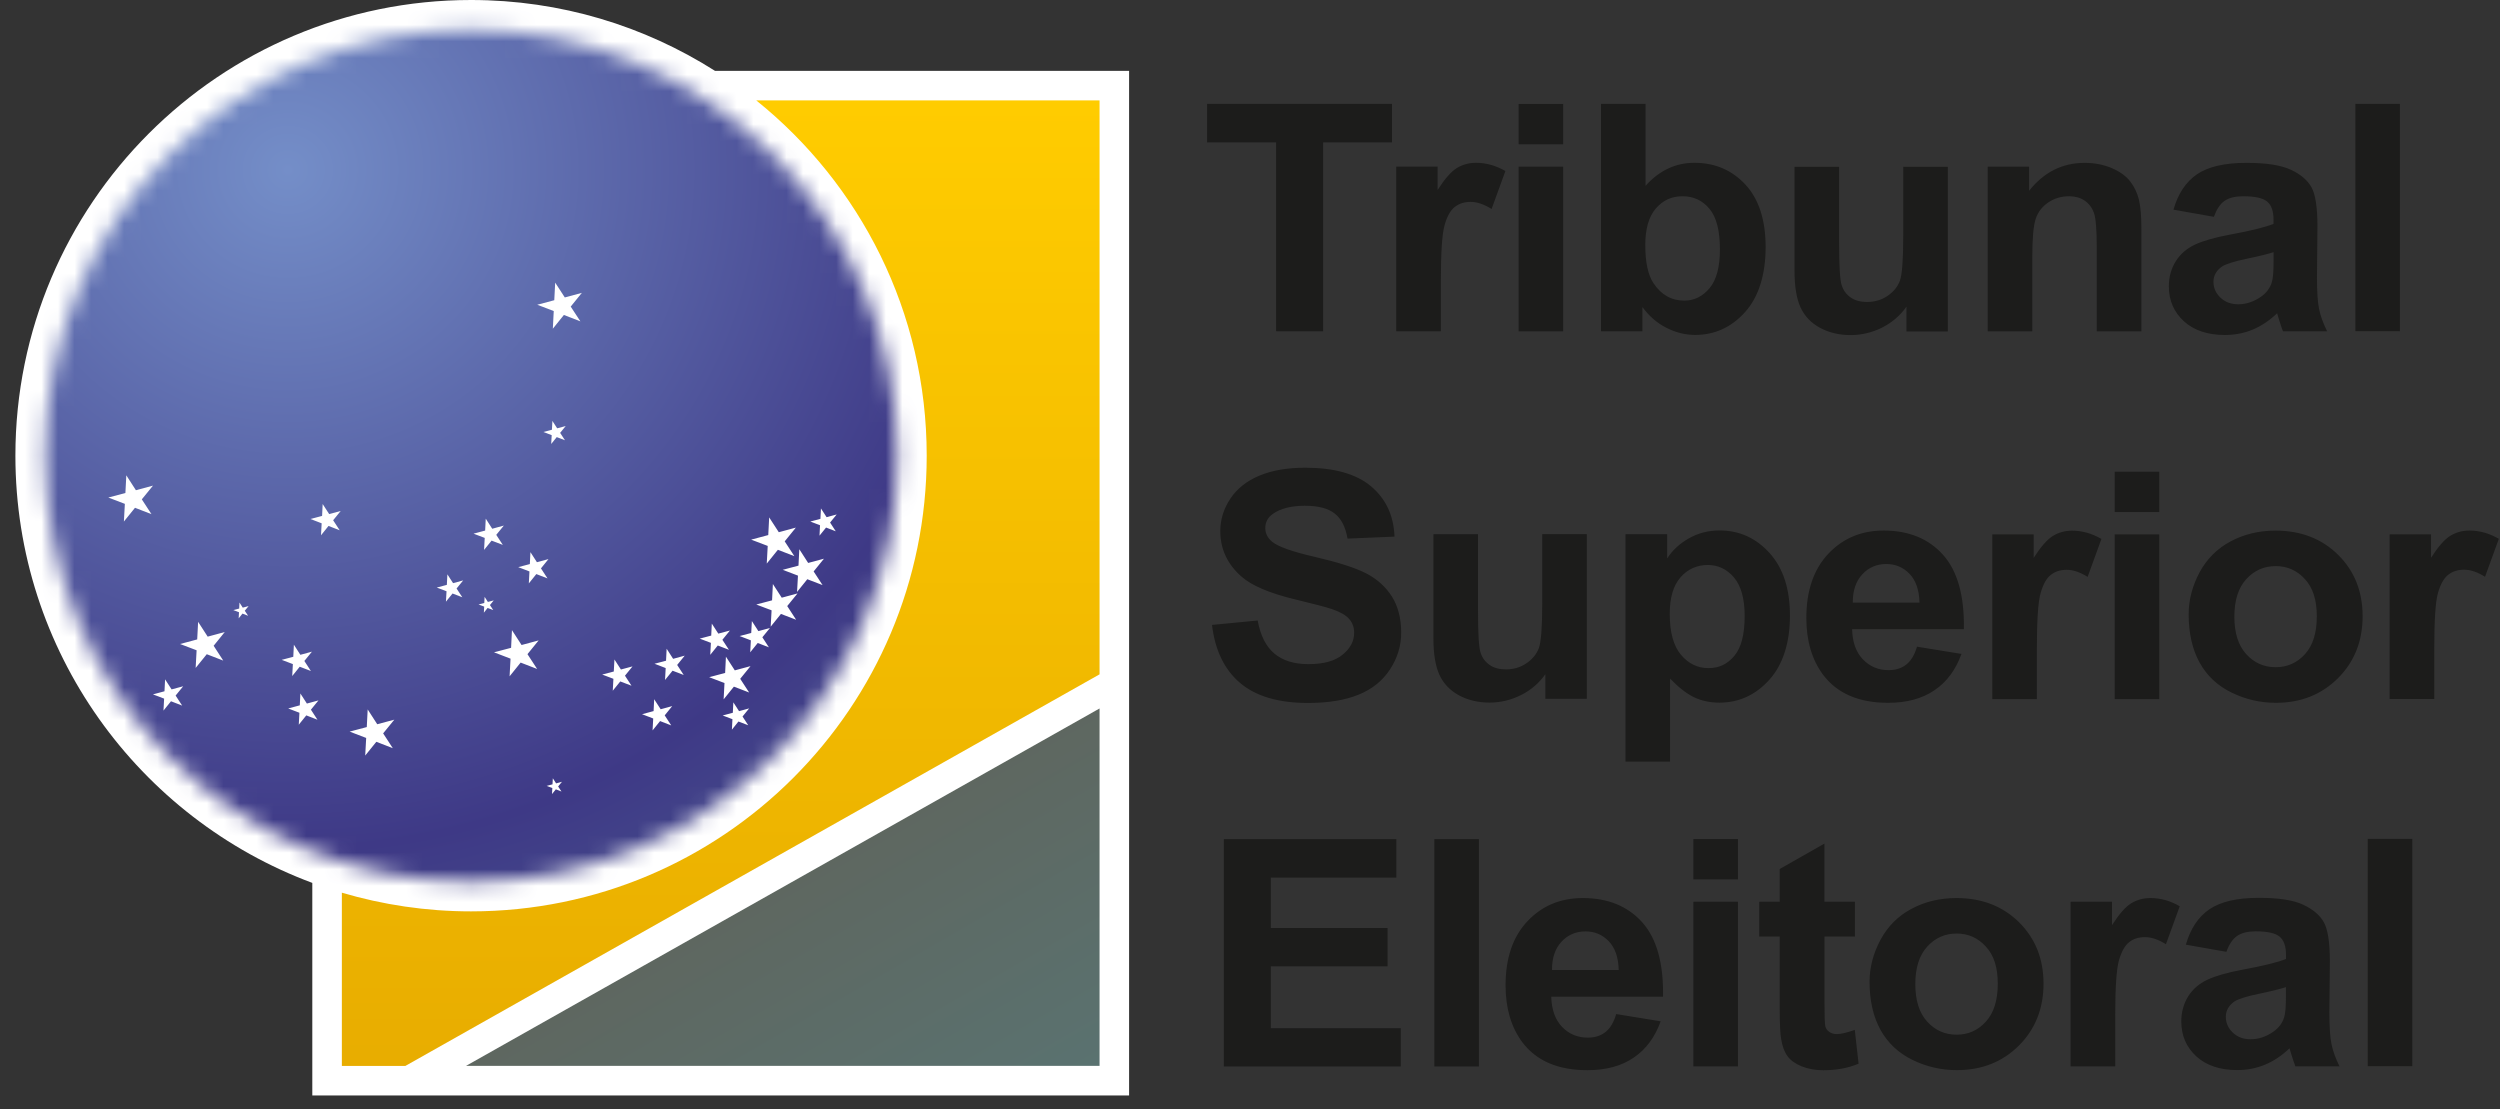 <svg xmlns="http://www.w3.org/2000/svg" width="151" height="67" viewBox="0 0 151 67" fill="none"><rect x="0" y="0" width="151" height="67" fill="#333333" stroke="none"/><path d="M43.185 4.279C38.922 1.573 33.874 0 28.453 0C13.251 0 0.93 12.321 0.93 27.523C0.93 39.352 8.391 49.431 18.863 53.327V66.168H68.197V4.279H43.185Z" fill="white"></path><mask id="mask0_220_1052" style="mask-type:luminance" maskUnits="userSpaceOnUse" x="2" y="1" width="53" height="53"><path d="M28.453 53.259C42.667 53.259 54.189 41.737 54.189 27.523C54.189 13.31 42.667 1.788 28.453 1.788C14.24 1.788 2.717 13.31 2.717 27.523C2.717 41.737 14.24 53.259 28.453 53.259Z" fill="white"></path></mask><g mask="url(#mask0_220_1052)"><path d="M17.394 59.712C45.405 59.712 68.113 37.523 68.113 10.151C68.113 -17.221 45.405 -39.41 17.394 -39.41C-10.617 -39.41 -33.325 -17.221 -33.325 10.151C-33.325 37.523 -10.617 59.712 17.394 59.712Z" fill="url(#paint0_radial_220_1052)"></path></g><path d="M28.145 64.38H66.413V42.791L28.145 64.38Z" fill="url(#paint1_linear_220_1052)"></path><path fill-rule="evenodd" clip-rule="evenodd" d="M7.632 28.714L8.209 29.61L9.241 29.331L8.566 30.161L9.15 31.056L8.154 30.67L7.483 31.501L7.541 30.433L6.542 30.051L7.574 29.778L7.629 28.711L7.632 28.714ZM11.908 38.622L10.876 38.898L11.875 39.277L11.817 40.344L12.489 39.514L13.485 39.9L12.904 39.005L13.575 38.174L12.544 38.453L11.966 37.558L11.911 38.622H11.908ZM9.939 41.752L9.238 41.941L9.913 42.197L9.874 42.92L10.328 42.356L11.003 42.618L10.607 42.012L11.064 41.451L10.364 41.639L9.971 41.032L9.935 41.752H9.939ZM17.715 39.67L17.014 39.855L17.689 40.111L17.65 40.834L18.104 40.27L18.779 40.529L18.383 39.923L18.841 39.361L18.143 39.55L17.75 38.94L17.715 39.663V39.67ZM18.107 42.602L17.407 42.791L18.085 43.05L18.046 43.773L18.5 43.209L19.175 43.472L18.779 42.865L19.236 42.304L18.536 42.495L18.143 41.885L18.107 42.609V42.602ZM19.454 31.16L18.753 31.348L19.428 31.608L19.389 32.331L19.843 31.767L20.518 32.03L20.122 31.423L20.579 30.862L19.882 31.05L19.489 30.443L19.454 31.167V31.16ZM14.448 36.756L14.094 36.85L14.435 36.98L14.416 37.347L14.646 37.061L14.986 37.194L14.785 36.889L15.016 36.607L14.662 36.701L14.464 36.393L14.448 36.756ZM33.481 18.132L32.45 18.407L33.446 18.787L33.391 19.854L34.059 19.024L35.055 19.41L34.471 18.518L35.146 17.687L34.114 17.966L33.533 17.071L33.478 18.138L33.481 18.132ZM22.15 43.916L21.118 44.189L22.117 44.572L22.059 45.636L22.73 44.805L23.726 45.191L23.142 44.296L23.817 43.468L22.785 43.744L22.208 42.849L22.153 43.916H22.15ZM30.87 39.128L29.838 39.4L30.837 39.783L30.779 40.85L31.447 40.02L32.443 40.406L31.859 39.511L32.534 38.68L31.503 38.959L30.922 38.06L30.87 39.128ZM46.403 32.318L45.371 32.594L46.37 32.974L46.312 34.041L46.984 33.207L47.98 33.593L47.396 32.698L48.07 31.867L47.039 32.146L46.458 31.251L46.403 32.318ZM48.229 34.164L47.276 34.417L48.197 34.768L48.142 35.754L48.761 34.985L49.683 35.339L49.144 34.515L49.767 33.746L48.813 34.002L48.278 33.172L48.229 34.158V34.164ZM46.633 36.26L45.679 36.513L46.604 36.863L46.549 37.85L47.169 37.081L48.087 37.434L47.548 36.607L48.171 35.842L47.217 36.101L46.682 35.274L46.633 36.26ZM43.788 40.649L42.834 40.902L43.759 41.256L43.707 42.242L44.327 41.473L45.248 41.827L44.709 41L45.332 40.234L44.382 40.49L43.846 39.663L43.798 40.649H43.788ZM32.002 34.07L31.301 34.255L31.979 34.515L31.941 35.238L32.395 34.674L33.069 34.936L32.674 34.33L33.128 33.769L32.43 33.957L32.038 33.35L32.002 34.073V34.07ZM29.303 32.046L28.602 32.234L29.277 32.49L29.238 33.214L29.692 32.653L30.37 32.912L29.974 32.305L30.432 31.744L29.731 31.936L29.339 31.326L29.303 32.046ZM39.48 42.949L38.779 43.138L39.454 43.397L39.415 44.117L39.869 43.553L40.544 43.816L40.148 43.209L40.602 42.648L39.905 42.839L39.512 42.233L39.477 42.953L39.48 42.949ZM45.374 38.232L44.674 38.417L45.352 38.677L45.313 39.4L45.767 38.836L46.442 39.099L46.046 38.492L46.504 37.931L45.806 38.119L45.413 37.512L45.374 38.232ZM42.964 38.388L42.263 38.573L42.938 38.829L42.899 39.553L43.353 38.988L44.028 39.248L43.632 38.644L44.087 38.083L43.386 38.271L42.993 37.665L42.958 38.385L42.964 38.388ZM40.233 39.906L39.532 40.091L40.207 40.351L40.168 41.071L40.622 40.51L41.297 40.769L40.901 40.163L41.358 39.601L40.657 39.793L40.265 39.183L40.229 39.906H40.233ZM37.073 40.559L36.372 40.743L37.05 41L37.011 41.72L37.465 41.159L38.143 41.418L37.748 40.812L38.205 40.25L37.504 40.438L37.112 39.832L37.073 40.555V40.559ZM49.553 31.339L48.943 31.501L49.53 31.725L49.498 32.354L49.894 31.864L50.481 32.091L50.137 31.562L50.536 31.073L49.926 31.238L49.585 30.709L49.553 31.339ZM26.99 35.326L26.38 35.488L26.97 35.712L26.935 36.341L27.334 35.848L27.924 36.075L27.577 35.546L27.976 35.056L27.366 35.222L27.022 34.69L26.99 35.319V35.326ZM44.258 43.053L43.649 43.215L44.239 43.439L44.207 44.072L44.602 43.579L45.193 43.806L44.849 43.277L45.248 42.787L44.638 42.953L44.294 42.421L44.262 43.053H44.258ZM33.371 47.374L33.021 47.468L33.361 47.598L33.342 47.962L33.572 47.676L33.913 47.809L33.712 47.504L33.942 47.219L33.589 47.316L33.391 47.008L33.371 47.371V47.374ZM29.258 36.416L28.904 36.51L29.245 36.639L29.225 37.006L29.452 36.721L29.793 36.85L29.592 36.545L29.822 36.263L29.468 36.357L29.27 36.049L29.251 36.412L29.258 36.416ZM33.339 25.956L32.826 26.093L33.322 26.284L33.293 26.816L33.627 26.401L34.124 26.592L33.832 26.145L34.169 25.733L33.653 25.869L33.365 25.424L33.336 25.956H33.339Z" fill="white"></path><path d="M45.68 6.066C51.954 11.111 55.973 18.845 55.973 27.523C55.973 42.722 43.652 55.047 28.45 55.047C25.738 55.047 23.12 54.648 20.648 53.918V64.383H24.482L66.413 40.73V6.066H45.68Z" fill="url(#paint2_linear_220_1052)"></path><path d="M143.011 50.667H145.703V64.399H143.011V50.667ZM138.07 59.624C137.726 59.734 137.181 59.871 136.432 60.026C135.685 60.182 135.199 60.338 134.965 60.484C134.615 60.73 134.44 61.038 134.44 61.412C134.44 61.785 134.579 62.099 134.861 62.369C135.144 62.638 135.5 62.771 135.935 62.771C136.425 62.771 136.886 62.615 137.327 62.304C137.655 62.067 137.865 61.775 137.966 61.431C138.041 61.207 138.07 60.779 138.07 60.15V59.624ZM134.469 57.489L132.026 57.058C132.302 56.094 132.772 55.384 133.444 54.923C134.118 54.463 135.111 54.229 136.435 54.229C137.638 54.229 138.53 54.368 139.121 54.648C139.708 54.926 140.123 55.277 140.363 55.708C140.6 56.137 140.724 56.918 140.724 58.064L140.694 61.136C140.694 62.008 140.736 62.654 140.824 63.073C140.908 63.485 141.071 63.932 141.307 64.406H138.641C138.573 64.231 138.485 63.971 138.381 63.631C138.339 63.475 138.307 63.371 138.287 63.319C137.826 63.757 137.337 64.085 136.811 64.305C136.286 64.523 135.728 64.633 135.134 64.633C134.086 64.633 133.259 64.354 132.655 63.803C132.049 63.245 131.75 62.544 131.75 61.691C131.75 61.133 131.89 60.63 132.162 60.188C132.438 59.747 132.824 59.413 133.317 59.18C133.81 58.946 134.527 58.742 135.462 58.566C136.717 58.336 137.59 58.119 138.073 57.921V57.658C138.073 57.149 137.947 56.792 137.69 56.575C137.434 56.36 136.954 56.253 136.243 56.253C135.763 56.253 135.39 56.344 135.121 56.532C134.852 56.714 134.637 57.038 134.469 57.499M127.757 64.412H125.064V54.466H127.565V55.88C127.993 55.212 128.38 54.771 128.72 54.563C129.064 54.352 129.45 54.242 129.885 54.242C130.498 54.242 131.088 54.407 131.656 54.738L130.822 57.032C130.371 56.746 129.95 56.604 129.56 56.604C129.171 56.604 128.863 56.701 128.603 56.905C128.341 57.107 128.136 57.476 127.984 58.005C127.834 58.534 127.76 59.65 127.76 61.34V64.412H127.757ZM115.685 59.439C115.685 60.425 115.922 61.181 116.405 61.707C116.882 62.232 117.476 62.495 118.18 62.495C118.884 62.495 119.471 62.232 119.948 61.707C120.425 61.181 120.665 60.422 120.665 59.42C120.665 58.417 120.428 57.697 119.948 57.175C119.471 56.649 118.884 56.386 118.18 56.386C117.476 56.386 116.882 56.649 116.405 57.175C115.925 57.697 115.685 58.456 115.685 59.442M112.921 59.303C112.921 58.43 113.145 57.58 113.583 56.763C114.024 55.945 114.65 55.319 115.458 54.891C116.266 54.459 117.168 54.242 118.167 54.242C119.705 54.242 120.967 54.732 121.953 55.708C122.939 56.688 123.429 57.921 123.429 59.413C123.429 60.906 122.933 62.164 121.94 63.154C120.944 64.146 119.695 64.636 118.186 64.636C117.252 64.636 116.363 64.432 115.516 64.02C114.67 63.605 114.024 63.001 113.583 62.206C113.145 61.412 112.921 60.442 112.921 59.3M112.039 54.466V56.565H110.199V60.575C110.199 61.386 110.215 61.859 110.251 61.995C110.287 62.132 110.365 62.239 110.488 62.326C110.611 62.414 110.764 62.459 110.942 62.459C111.192 62.459 111.552 62.372 112.029 62.206L112.259 64.247C111.633 64.51 110.926 64.643 110.128 64.643C109.645 64.643 109.207 64.562 108.817 64.406C108.428 64.247 108.142 64.039 107.961 63.786C107.776 63.533 107.653 63.193 107.581 62.758C107.526 62.456 107.494 61.833 107.494 60.902V56.565H106.258V54.466H107.494V52.487L110.196 50.952V54.466H112.035H112.039ZM102.28 54.466H104.973V64.412H102.28V54.466ZM102.28 50.68H104.973V53.116H102.28V50.68ZM97.771 58.589C97.751 57.824 97.55 57.246 97.168 56.85C96.785 56.451 96.317 56.257 95.766 56.257C95.179 56.257 94.692 56.468 94.309 56.886C93.927 57.301 93.735 57.872 93.742 58.589H97.768H97.771ZM97.618 61.249L100.305 61.687C99.957 62.651 99.416 63.381 98.669 63.887C97.927 64.39 96.996 64.639 95.876 64.639C94.105 64.639 92.798 64.078 91.944 62.946C91.273 62.041 90.936 60.896 90.936 59.517C90.936 57.866 91.377 56.575 92.259 55.64C93.141 54.706 94.254 54.242 95.604 54.242C97.119 54.242 98.313 54.732 99.192 55.708C100.065 56.688 100.483 58.18 100.447 60.202H93.696C93.716 60.98 93.933 61.59 94.348 62.022C94.764 62.456 95.286 62.673 95.902 62.673C96.324 62.673 96.678 62.563 96.966 62.339C97.255 62.112 97.472 61.749 97.618 61.253M86.634 50.683H89.326V64.416H86.634V50.683ZM73.92 64.416V50.683H84.34V53.009H76.758V56.052H83.811V58.365H76.758V62.103H84.609V64.416H73.92ZM147.027 42.219H144.334V32.273H146.836V33.687C147.264 33.019 147.65 32.578 147.99 32.367C148.334 32.156 148.72 32.045 149.155 32.045C149.768 32.045 150.359 32.214 150.93 32.545L150.096 34.839C149.645 34.553 149.223 34.41 148.834 34.41C148.445 34.41 148.136 34.511 147.874 34.715C147.611 34.917 147.406 35.286 147.254 35.815C147.102 36.344 147.03 37.46 147.03 39.15V42.222L147.027 42.219ZM134.955 37.246C134.955 38.235 135.195 38.988 135.676 39.514C136.156 40.039 136.746 40.299 137.45 40.299C138.154 40.299 138.741 40.036 139.218 39.514C139.698 38.988 139.935 38.226 139.935 37.226C139.935 36.227 139.698 35.504 139.218 34.978C138.745 34.456 138.154 34.193 137.45 34.193C136.746 34.193 136.156 34.456 135.676 34.978C135.195 35.504 134.955 36.26 134.955 37.246ZM132.195 37.106C132.195 36.234 132.418 35.387 132.856 34.566C133.298 33.752 133.924 33.126 134.732 32.698C135.539 32.266 136.444 32.049 137.44 32.049C138.978 32.049 140.243 32.539 141.226 33.515C142.213 34.495 142.702 35.728 142.702 37.223C142.702 38.719 142.206 39.974 141.213 40.964C140.217 41.956 138.968 42.45 137.46 42.45C136.522 42.45 135.637 42.245 134.79 41.833C133.943 41.421 133.298 40.818 132.856 40.02C132.418 39.222 132.195 38.255 132.195 37.11M127.727 32.279H130.42V42.226H127.727V32.279ZM127.727 28.493H130.42V30.93H127.727V28.493ZM123.027 42.226H120.334V32.279H122.835V33.694C123.263 33.025 123.65 32.584 123.99 32.373C124.334 32.162 124.72 32.052 125.155 32.052C125.768 32.052 126.358 32.221 126.926 32.552L126.092 34.845C125.641 34.56 125.22 34.417 124.83 34.417C124.441 34.417 124.133 34.517 123.87 34.722C123.607 34.923 123.403 35.293 123.254 35.822C123.101 36.35 123.027 37.467 123.027 39.157V42.229V42.226ZM115.938 36.399C115.919 35.637 115.718 35.056 115.335 34.66C114.952 34.264 114.485 34.067 113.933 34.067C113.346 34.067 112.859 34.278 112.477 34.696C112.094 35.111 111.902 35.682 111.909 36.399H115.935H115.938ZM115.786 39.059L118.472 39.497C118.125 40.461 117.583 41.194 116.837 41.694C116.094 42.2 115.16 42.45 114.044 42.45C112.272 42.45 110.965 41.885 110.112 40.753C109.44 39.848 109.103 38.703 109.103 37.324C109.103 35.676 109.547 34.385 110.43 33.447C111.312 32.513 112.428 32.045 113.774 32.045C115.289 32.045 116.486 32.535 117.362 33.512C118.235 34.492 118.654 35.987 118.618 38.005H111.867C111.886 38.787 112.104 39.394 112.519 39.825C112.934 40.26 113.456 40.477 114.073 40.477C114.495 40.477 114.848 40.367 115.137 40.14C115.426 39.913 115.643 39.553 115.789 39.053M100.853 37.077C100.853 38.193 101.08 39.02 101.534 39.553C101.985 40.088 102.54 40.354 103.192 40.354C103.844 40.354 104.337 40.107 104.752 39.617C105.168 39.127 105.378 38.323 105.378 37.207C105.378 36.159 105.161 35.387 104.733 34.881C104.305 34.375 103.773 34.125 103.143 34.125C102.514 34.125 101.936 34.371 101.505 34.868C101.07 35.364 100.853 36.097 100.853 37.074M98.186 32.266H100.697V33.729C101.022 33.226 101.463 32.821 102.021 32.509C102.576 32.195 103.192 32.039 103.87 32.039C105.051 32.039 106.056 32.493 106.877 33.398C107.701 34.303 108.113 35.565 108.113 37.184C108.113 38.803 107.698 40.136 106.868 41.058C106.037 41.979 105.028 42.44 103.847 42.44C103.286 42.44 102.773 42.33 102.316 42.112C101.862 41.892 101.382 41.515 100.872 40.986V46.002H98.18V32.269L98.186 32.266ZM93.339 42.213V40.724C92.966 41.252 92.48 41.674 91.876 41.979C91.27 42.284 90.63 42.437 89.962 42.437C89.294 42.437 88.665 42.291 88.123 41.999C87.581 41.703 87.189 41.291 86.942 40.763C86.699 40.23 86.579 39.497 86.579 38.56V32.266H89.271V36.834C89.271 38.235 89.32 39.092 89.424 39.41C89.521 39.721 89.7 39.971 89.966 40.156C90.225 40.344 90.562 40.432 90.961 40.432C91.425 40.432 91.834 40.308 92.198 40.062C92.561 39.812 92.811 39.507 92.947 39.144C93.08 38.777 93.151 37.882 93.151 36.458V32.263H95.844V42.209H93.346L93.339 42.213ZM73.203 37.745L75.964 37.479C76.129 38.388 76.467 39.053 76.976 39.478C77.482 39.9 78.166 40.114 79.029 40.114C79.941 40.114 80.632 39.925 81.093 39.543C81.56 39.163 81.79 38.725 81.79 38.219C81.79 37.892 81.693 37.619 81.495 37.392C81.3 37.161 80.96 36.964 80.473 36.798C80.142 36.681 79.383 36.483 78.202 36.198C76.681 35.828 75.613 35.374 75 34.839C74.137 34.086 73.706 33.165 73.706 32.078C73.706 31.377 73.91 30.725 74.316 30.115C74.721 29.509 75.308 29.045 76.071 28.727C76.836 28.409 77.758 28.25 78.835 28.25C80.603 28.25 81.927 28.626 82.822 29.382C83.714 30.141 84.181 31.147 84.227 32.412L81.391 32.532C81.271 31.825 81.008 31.319 80.609 31.011C80.21 30.699 79.61 30.547 78.812 30.547C78.014 30.547 77.339 30.709 76.875 31.043C76.577 31.254 76.424 31.539 76.424 31.893C76.424 32.221 76.564 32.5 76.846 32.727C77.203 33.022 78.072 33.327 79.454 33.645C80.836 33.966 81.855 34.294 82.517 34.631C83.179 34.975 83.695 35.439 84.071 36.029C84.444 36.623 84.632 37.35 84.632 38.216C84.632 39.001 84.408 39.741 83.961 40.425C83.513 41.113 82.88 41.626 82.063 41.956C81.245 42.291 80.223 42.459 79.004 42.459C77.226 42.459 75.863 42.06 74.909 41.256C73.959 40.454 73.388 39.283 73.206 37.749M142.264 6.274H144.957V20.006H142.264V6.274ZM137.324 15.231C136.98 15.341 136.432 15.478 135.685 15.633C134.939 15.789 134.453 15.945 134.219 16.091C133.869 16.337 133.693 16.645 133.693 17.019C133.693 17.392 133.833 17.706 134.115 17.976C134.397 18.245 134.754 18.378 135.189 18.378C135.676 18.378 136.14 18.222 136.581 17.911C136.908 17.674 137.119 17.382 137.22 17.038C137.291 16.814 137.324 16.386 137.324 15.757V15.231ZM133.719 13.096L131.277 12.665C131.552 11.701 132.023 10.991 132.694 10.53C133.369 10.07 134.362 9.836 135.685 9.836C136.889 9.836 137.781 9.976 138.372 10.255C138.959 10.53 139.374 10.884 139.614 11.312C139.851 11.74 139.974 12.522 139.974 13.667L139.945 16.743C139.945 17.616 139.987 18.261 140.075 18.676C140.159 19.088 140.324 19.536 140.558 20.01H137.891C137.823 19.834 137.732 19.575 137.632 19.234C137.59 19.079 137.554 18.975 137.538 18.923C137.077 19.361 136.587 19.689 136.062 19.909C135.539 20.127 134.978 20.233 134.384 20.233C133.337 20.233 132.509 19.954 131.906 19.403C131.299 18.845 130.998 18.144 130.998 17.291C130.998 16.733 131.137 16.23 131.41 15.789C131.685 15.348 132.071 15.014 132.564 14.78C133.058 14.546 133.775 14.342 134.706 14.167C135.964 13.937 136.837 13.719 137.32 13.521V13.259C137.32 12.752 137.194 12.392 136.938 12.175C136.681 11.961 136.201 11.854 135.491 11.854C135.011 11.854 134.637 11.945 134.368 12.13C134.099 12.311 133.885 12.636 133.716 13.1M129.337 20.013H126.644V14.936C126.644 13.859 126.585 13.168 126.472 12.85C126.355 12.535 126.167 12.292 125.907 12.113C125.648 11.941 125.34 11.854 124.973 11.854C124.506 11.854 124.087 11.977 123.718 12.227C123.348 12.477 123.092 12.808 122.955 13.22C122.819 13.632 122.751 14.394 122.751 15.507V20.013H120.058V10.066H122.556V11.526C123.448 10.4 124.568 9.836 125.914 9.836C126.508 9.836 127.053 9.943 127.546 10.151C128.036 10.362 128.409 10.628 128.662 10.955C128.915 11.28 129.09 11.649 129.191 12.062C129.291 12.473 129.34 13.061 129.34 13.83V20.013H129.337ZM115.15 20.013V18.524C114.777 19.053 114.29 19.474 113.687 19.783C113.08 20.084 112.444 20.24 111.773 20.24C111.101 20.24 110.478 20.094 109.933 19.802C109.391 19.51 108.996 19.095 108.752 18.566C108.509 18.034 108.389 17.301 108.389 16.363V10.073H111.082V14.641C111.082 16.039 111.13 16.898 111.234 17.213C111.331 17.528 111.51 17.774 111.773 17.963C112.035 18.148 112.37 18.238 112.772 18.238C113.233 18.238 113.645 18.118 114.008 17.872C114.371 17.622 114.621 17.317 114.754 16.954C114.887 16.587 114.955 15.688 114.955 14.268V10.073H117.648V20.019H115.15V20.013ZM99.377 14.822C99.377 15.851 99.542 16.613 99.873 17.109C100.34 17.81 100.96 18.157 101.735 18.157C102.326 18.157 102.835 17.907 103.254 17.411C103.672 16.915 103.883 16.133 103.883 15.066C103.883 13.93 103.672 13.109 103.247 12.607C102.829 12.104 102.287 11.854 101.625 11.854C100.963 11.854 100.444 12.097 100.016 12.587C99.588 13.08 99.374 13.823 99.374 14.822M96.7 20.013V6.274H99.393V11.221C100.223 10.297 101.206 9.833 102.345 9.833C103.584 9.833 104.61 10.274 105.424 11.15C106.235 12.026 106.644 13.284 106.644 14.929C106.644 16.574 106.228 17.937 105.398 18.855C104.571 19.773 103.565 20.23 102.384 20.23C101.8 20.23 101.229 20.091 100.665 19.805C100.097 19.523 99.61 19.101 99.202 18.547V20.01H96.704L96.7 20.013ZM91.724 10.066H94.416V20.013H91.724V10.066ZM91.724 6.277H94.416V8.714H91.724V6.277ZM87.023 20.01H84.33V10.063H86.832V11.474C87.26 10.806 87.646 10.365 87.987 10.154C88.327 9.943 88.716 9.833 89.151 9.833C89.764 9.833 90.355 10.002 90.926 10.329L90.092 12.623C89.641 12.341 89.219 12.194 88.83 12.194C88.441 12.194 88.132 12.295 87.873 12.496C87.607 12.701 87.403 13.067 87.253 13.599C87.104 14.128 87.029 15.241 87.029 16.934V20.006L87.023 20.01ZM77.076 20.01V8.6H72.908V6.274H84.077V8.6H79.918V20.01H77.076Z" fill="#1C1C1B"></path><defs><radialGradient id="paint0_radial_220_1052" cx="0" cy="0" r="1" gradientUnits="userSpaceOnUse" gradientTransform="translate(17.394 10.177) scale(50.719 49.705)"><stop stop-color="#748EC8"></stop><stop offset="0.83" stop-color="#3E3986"></stop><stop offset="1" stop-color="#454A8B"></stop></radialGradient><linearGradient id="paint1_linear_220_1052" x1="56.736" y1="69.967" x2="47.169" y2="53.396" gradientUnits="userSpaceOnUse"><stop stop-color="#5A7270"></stop><stop offset="1" stop-color="#5E6760"></stop></linearGradient><linearGradient id="paint2_linear_220_1052" x1="43.532" y1="6.066" x2="43.532" y2="64.38" gradientUnits="userSpaceOnUse"><stop stop-color="#FFCC00"></stop><stop offset="1" stop-color="#E8AD00"></stop></linearGradient></defs></svg>